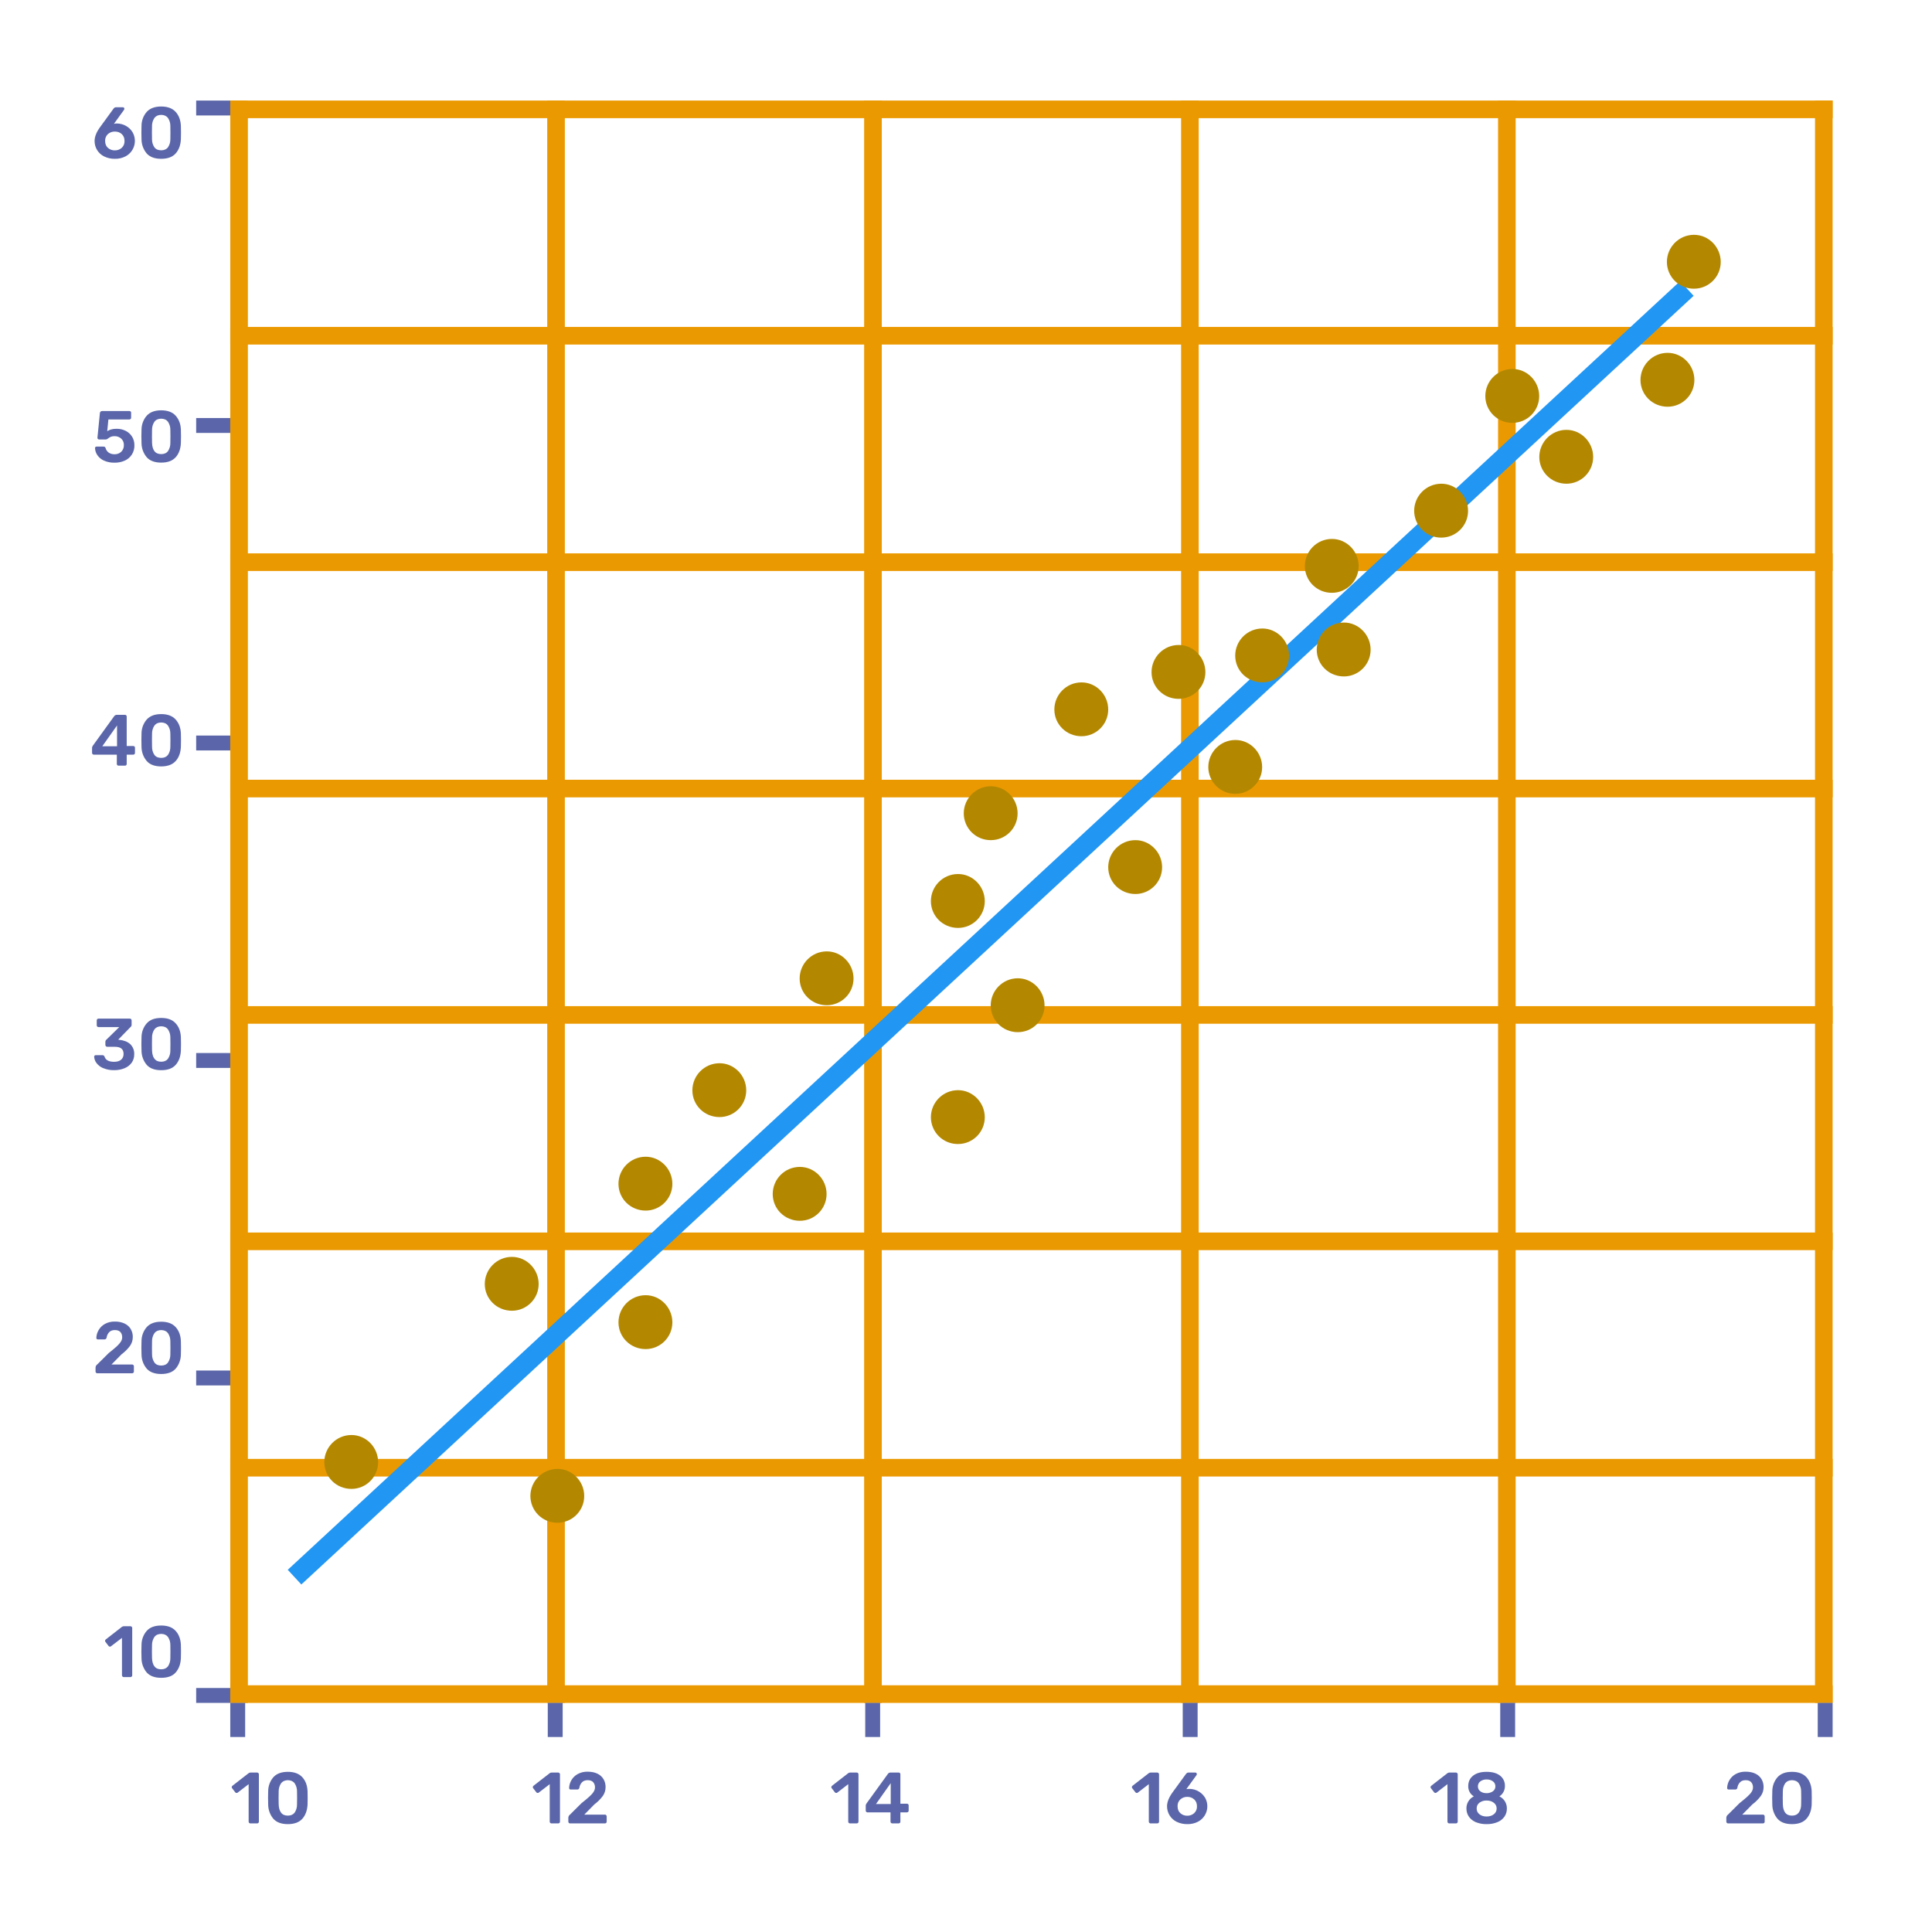 <svg width="132" height="132" viewBox="0 0 132 132" fill="none" xmlns="http://www.w3.org/2000/svg">
<path d="M15.733 6.87H16.936V116.348H15.733V6.87ZM37.388 6.87H38.592V116.348H37.388V6.87ZM59.041 6.87H60.244V116.348H59.041V6.87ZM80.696 6.87H81.9V116.348H80.696V6.87ZM102.352 6.87H103.555V116.348H102.352V6.87ZM124.007 6.87H125.21V116.348H124.007V6.87Z" fill="#EB9900"/>
<path d="M15.733 115.144H125.21V116.348H15.733V115.144ZM15.733 99.677H125.21V100.88H15.733V99.677ZM15.733 84.21H125.21V85.413H70.472H15.733V84.21ZM15.733 68.742H125.21V69.945H15.733V68.742ZM15.733 22.337H125.21V23.541H15.733V22.337ZM15.733 53.275H125.21V54.478H15.733V53.275ZM15.733 37.807H125.21V39.011H15.733V37.807ZM15.733 6.87H125.21V8.073H15.733V6.87Z" fill="#EB9900"/>
<path d="M19.66 107.254L114.787 19.211L115.715 20.211L20.588 108.257L19.66 107.254Z" fill="#2196F3"/>
<path d="M39.916 102.213C39.916 103.22 39.098 104.039 38.09 104.039C37.849 104.041 37.608 103.996 37.384 103.906C37.16 103.815 36.956 103.681 36.784 103.511C36.611 103.342 36.474 103.14 36.38 102.917C36.287 102.694 36.238 102.455 36.237 102.213C36.237 101.203 37.056 100.359 38.09 100.359C39.098 100.359 39.916 101.203 39.916 102.213ZM45.938 90.348C45.938 91.355 45.119 92.174 44.112 92.174C43.075 92.174 42.256 91.355 42.256 90.348C42.256 89.341 43.075 88.492 44.112 88.492C45.119 88.492 45.938 89.336 45.938 90.348ZM56.475 81.58C56.475 82.589 55.657 83.408 54.649 83.408C53.612 83.408 52.794 82.589 52.794 81.58C52.794 80.57 53.612 79.726 54.649 79.726C55.657 79.726 56.475 80.57 56.475 81.58ZM67.283 76.337C67.283 77.347 66.465 78.163 65.455 78.163C65.213 78.166 64.973 78.12 64.749 78.03C64.524 77.939 64.32 77.805 64.148 77.636C63.976 77.466 63.839 77.264 63.745 77.041C63.651 76.818 63.602 76.579 63.601 76.337C63.601 75.327 64.42 74.484 65.455 74.484C66.465 74.484 67.283 75.327 67.283 76.337ZM71.367 68.695C71.367 69.702 70.549 70.521 69.541 70.521C68.504 70.521 67.688 69.702 67.688 68.695C67.688 67.688 68.507 66.839 69.541 66.839C70.551 66.839 71.367 67.685 71.367 68.695ZM79.399 59.254C79.399 60.262 78.58 61.081 77.573 61.081C76.535 61.081 75.717 60.262 75.717 59.254C75.717 58.247 76.535 57.401 77.573 57.401C78.58 57.401 79.399 58.245 79.399 59.254ZM82.356 45.923C82.356 46.931 81.537 47.749 80.53 47.749C79.496 47.749 78.677 46.931 78.677 45.923C78.677 44.916 79.496 44.067 80.53 44.067C81.54 44.067 82.356 44.913 82.356 45.923ZM86.234 52.411C86.234 53.419 85.415 54.237 84.408 54.237C84.166 54.24 83.926 54.195 83.702 54.104C83.478 54.014 83.274 53.88 83.101 53.71C82.929 53.54 82.792 53.338 82.698 53.115C82.605 52.892 82.556 52.653 82.555 52.411C82.555 51.402 83.374 50.558 84.408 50.558C85.415 50.558 86.234 51.402 86.234 52.411ZM88.075 44.794C88.075 45.804 87.256 46.623 86.247 46.623C85.212 46.623 84.393 45.804 84.393 44.794C84.393 43.785 85.212 42.941 86.247 42.941C87.256 42.941 88.075 43.785 88.075 44.794ZM92.829 38.676C92.829 39.683 92.01 40.502 91.003 40.502C90.761 40.505 90.521 40.459 90.297 40.369C90.073 40.278 89.868 40.144 89.696 39.975C89.524 39.805 89.387 39.603 89.293 39.38C89.199 39.157 89.15 38.918 89.15 38.676C89.15 37.666 89.968 36.822 91.003 36.822C92.013 36.822 92.829 37.666 92.829 38.676ZM93.645 44.39C93.645 45.397 92.827 46.216 91.819 46.216C90.782 46.216 89.963 45.397 89.963 44.39C89.963 43.383 90.782 42.534 91.819 42.534C92.827 42.534 93.645 43.38 93.645 44.39ZM100.302 34.904C100.302 35.912 99.484 36.731 98.476 36.731C98.234 36.734 97.994 36.689 97.769 36.598C97.545 36.508 97.34 36.374 97.168 36.204C96.995 36.034 96.858 35.832 96.764 35.609C96.67 35.386 96.621 35.147 96.62 34.904C96.62 33.895 97.439 33.049 98.476 33.049C99.484 33.049 100.302 33.895 100.302 34.904ZM105.163 27.064C105.163 28.072 104.344 28.89 103.337 28.89C103.094 28.893 102.854 28.848 102.629 28.758C102.405 28.667 102.2 28.533 102.027 28.363C101.855 28.193 101.718 27.99 101.624 27.767C101.53 27.544 101.481 27.304 101.481 27.062C101.481 26.054 102.3 25.208 103.337 25.208C104.344 25.208 105.163 26.052 105.163 27.062V27.064ZM108.85 31.223C108.85 32.232 108.031 33.049 107.024 33.049C105.989 33.049 105.17 32.23 105.17 31.223C105.17 30.215 105.989 29.369 107.024 29.369C108.033 29.369 108.85 30.213 108.85 31.223ZM115.765 25.962C115.765 26.97 114.946 27.789 113.936 27.789C112.901 27.789 112.083 26.97 112.083 25.962C112.083 24.955 112.901 24.107 113.936 24.107C114.946 24.107 115.765 24.95 115.765 25.962ZM117.566 17.899C117.566 18.906 116.747 19.725 115.74 19.725C115.498 19.728 115.258 19.682 115.034 19.592C114.81 19.501 114.605 19.367 114.433 19.198C114.261 19.028 114.124 18.826 114.03 18.603C113.936 18.38 113.887 18.141 113.886 17.899C113.886 16.889 114.705 16.043 115.74 16.043C116.75 16.043 117.566 16.889 117.566 17.899ZM75.717 48.476C75.717 49.484 74.898 50.302 73.891 50.302C72.856 50.302 72.037 49.484 72.037 48.476C72.037 47.469 72.856 46.623 73.891 46.623C74.9 46.623 75.717 47.467 75.717 48.476ZM69.526 55.572C69.526 56.582 68.707 57.401 67.7 57.401C67.458 57.404 67.218 57.358 66.993 57.268C66.769 57.177 66.565 57.043 66.392 56.873C66.22 56.703 66.083 56.5 65.99 56.277C65.896 56.054 65.847 55.814 65.847 55.572C65.847 54.565 66.665 53.719 67.7 53.719C68.71 53.719 69.526 54.562 69.526 55.572ZM67.283 61.569C67.283 62.579 66.465 63.398 65.455 63.398C64.42 63.398 63.601 62.579 63.601 61.569C63.601 60.559 64.42 59.716 65.455 59.716C66.465 59.716 67.283 60.559 67.283 61.569ZM58.316 66.854C58.316 67.864 57.498 68.68 56.488 68.68C55.453 68.68 54.635 67.861 54.635 66.854C54.635 65.847 55.453 65.001 56.488 65.001C57.498 65.001 58.316 65.844 58.316 66.854ZM50.985 74.496C50.985 75.506 50.166 76.322 49.159 76.322C48.121 76.322 47.305 75.503 47.305 74.496C47.305 73.489 48.124 72.643 49.159 72.643C50.169 72.643 50.985 73.486 50.985 74.496ZM45.938 80.885C45.938 81.895 45.119 82.711 44.112 82.711C43.075 82.711 42.256 81.892 42.256 80.885C42.256 79.877 43.075 79.031 44.112 79.031C45.119 79.031 45.938 79.875 45.938 80.885ZM36.803 87.728C36.803 88.735 35.984 89.554 34.974 89.554C33.939 89.554 33.121 88.735 33.121 87.728C33.121 86.721 33.939 85.874 34.974 85.874C35.984 85.874 36.803 86.718 36.803 87.728ZM25.836 99.9C25.836 100.908 25.017 101.726 24.01 101.726C22.975 101.726 22.157 100.908 22.157 99.9C22.157 98.893 22.975 98.044 24.01 98.044C25.02 98.044 25.836 98.89 25.836 99.9Z" fill="#B38800"/>
<path d="M37.425 116.348H38.443V118.677H37.425V116.348ZM15.733 116.348H16.75V118.677H15.733V116.348ZM59.115 116.348H60.133V118.677H59.115V116.348ZM80.808 116.348H81.825V118.677H80.808V116.348ZM102.5 116.348H103.518V118.677H102.5V116.348ZM124.193 116.348H125.21V118.677H124.193V116.348ZM13.403 28.563H15.733V29.58H13.403V28.563ZM13.403 6.87H15.733V7.887H13.403V6.87ZM13.403 50.255H15.733V51.273H13.403V50.255ZM13.403 71.945H15.733V72.963H13.403V71.945ZM13.403 93.638H15.733V94.655H13.403V93.638ZM13.403 115.33H15.733V116.348H13.403V115.33ZM8.369 114.546C8.358 114.536 8.349 114.523 8.343 114.509C8.337 114.495 8.334 114.48 8.334 114.464V111.904L7.585 112.477C7.564 112.495 7.538 112.504 7.51 112.504C7.492 112.505 7.473 112.501 7.456 112.492C7.44 112.483 7.426 112.47 7.416 112.455L7.203 112.174C7.188 112.155 7.179 112.132 7.178 112.107C7.178 112.065 7.195 112.033 7.232 112.008L8.344 111.142C8.382 111.12 8.424 111.109 8.468 111.11H8.915C8.946 111.11 8.976 111.122 8.998 111.144C9.02 111.166 9.033 111.195 9.034 111.227V114.464C9.034 114.48 9.031 114.495 9.025 114.509C9.019 114.523 9.01 114.536 8.999 114.546C8.988 114.558 8.975 114.568 8.961 114.574C8.946 114.58 8.93 114.584 8.915 114.583H8.453C8.437 114.584 8.421 114.58 8.407 114.574C8.392 114.568 8.379 114.558 8.369 114.546ZM10.021 114.266C9.796 113.995 9.671 113.654 9.669 113.301C9.657 112.993 9.657 112.685 9.669 112.378C9.67 112.029 9.796 111.692 10.024 111.427C10.247 111.179 10.577 111.06 11.014 111.06C11.45 111.06 11.78 111.182 12.001 111.427C12.222 111.673 12.341 111.988 12.358 112.378C12.368 112.685 12.368 112.993 12.358 113.301C12.339 113.698 12.22 114.02 12.004 114.268C11.788 114.517 11.458 114.633 11.011 114.633C10.569 114.633 10.239 114.509 10.021 114.266ZM11.475 113.852C11.588 113.682 11.645 113.482 11.639 113.278C11.646 112.987 11.646 112.696 11.639 112.405C11.644 112.204 11.587 112.007 11.475 111.839C11.371 111.703 11.217 111.636 11.014 111.631C10.808 111.636 10.654 111.703 10.552 111.839C10.439 112.006 10.381 112.204 10.386 112.405C10.378 112.696 10.378 112.987 10.386 113.278C10.393 113.527 10.448 113.715 10.552 113.852C10.651 113.986 10.808 114.053 11.014 114.053C11.217 114.053 11.371 113.983 11.475 113.852ZM6.562 93.792C6.541 93.77 6.528 93.74 6.528 93.71V93.449C6.528 93.355 6.567 93.278 6.652 93.216L7.426 92.447C7.662 92.261 7.843 92.109 7.969 91.995C8.096 91.881 8.193 91.767 8.255 91.67C8.313 91.583 8.346 91.48 8.349 91.375C8.349 91.219 8.307 91.097 8.225 91.008C8.143 90.918 8.016 90.874 7.848 90.874C7.681 90.874 7.55 90.923 7.458 91.02C7.366 91.117 7.304 91.243 7.282 91.4C7.272 91.442 7.252 91.472 7.225 91.487C7.198 91.501 7.165 91.514 7.133 91.514H6.687C6.673 91.515 6.659 91.512 6.646 91.507C6.633 91.502 6.621 91.495 6.611 91.485C6.601 91.475 6.594 91.463 6.589 91.45C6.584 91.438 6.582 91.424 6.582 91.41C6.589 91.212 6.648 91.019 6.753 90.851C6.857 90.682 7.004 90.544 7.178 90.45C7.382 90.341 7.611 90.288 7.843 90.293C8.075 90.287 8.306 90.334 8.518 90.43C8.704 90.522 8.84 90.648 8.934 90.807C9.028 90.971 9.076 91.156 9.073 91.345C9.073 91.569 9.011 91.767 8.887 91.951C8.724 92.17 8.529 92.364 8.309 92.526L7.619 93.226H9.024C9.061 93.226 9.091 93.238 9.113 93.261C9.135 93.283 9.148 93.315 9.148 93.35V93.71C9.148 93.745 9.135 93.772 9.113 93.794C9.091 93.816 9.061 93.826 9.024 93.826H6.649C6.634 93.827 6.618 93.824 6.603 93.818C6.589 93.812 6.573 93.803 6.562 93.792ZM10.024 93.511C9.798 93.24 9.672 92.899 9.669 92.546C9.657 92.239 9.657 91.931 9.669 91.623C9.67 91.273 9.797 90.935 10.026 90.67C10.249 90.427 10.577 90.303 11.014 90.303C11.45 90.303 11.78 90.427 12.001 90.67C12.222 90.913 12.344 91.234 12.358 91.623C12.368 91.931 12.368 92.239 12.358 92.546C12.355 92.899 12.23 93.24 12.004 93.511C11.788 93.752 11.458 93.876 11.014 93.876C10.572 93.876 10.239 93.752 10.024 93.511ZM11.475 93.094C11.588 92.926 11.645 92.726 11.639 92.524C11.646 92.233 11.646 91.942 11.639 91.65C11.644 91.449 11.587 91.25 11.475 91.082C11.373 90.948 11.22 90.879 11.014 90.874C10.808 90.879 10.654 90.948 10.552 91.082C10.44 91.25 10.382 91.449 10.388 91.65C10.381 91.941 10.381 92.231 10.388 92.521C10.382 92.724 10.439 92.924 10.552 93.092C10.654 93.231 10.808 93.298 11.014 93.298C11.22 93.298 11.373 93.231 11.475 93.094ZM7.051 72.98C6.871 72.906 6.714 72.787 6.595 72.632C6.499 72.507 6.443 72.356 6.433 72.198C6.433 72.184 6.436 72.171 6.441 72.158C6.446 72.145 6.453 72.133 6.463 72.123C6.473 72.113 6.484 72.105 6.497 72.1C6.51 72.094 6.524 72.092 6.538 72.092H6.994C7.069 72.092 7.118 72.126 7.143 72.193C7.217 72.427 7.436 72.546 7.798 72.546C7.999 72.546 8.158 72.499 8.269 72.407C8.381 72.315 8.443 72.178 8.443 72.01C8.443 71.836 8.391 71.712 8.287 71.633C8.183 71.553 8.029 71.519 7.828 71.519H7.319C7.303 71.519 7.288 71.515 7.273 71.509C7.258 71.503 7.245 71.493 7.235 71.481C7.224 71.471 7.215 71.458 7.209 71.444C7.203 71.43 7.2 71.415 7.2 71.399V71.186C7.2 71.121 7.222 71.074 7.265 71.037L8.148 70.174H6.734C6.717 70.174 6.701 70.171 6.686 70.165C6.67 70.159 6.656 70.15 6.644 70.139C6.633 70.128 6.624 70.115 6.618 70.1C6.612 70.086 6.609 70.07 6.61 70.055V69.72C6.61 69.68 6.62 69.653 6.644 69.628C6.656 69.616 6.67 69.608 6.686 69.602C6.701 69.596 6.717 69.593 6.734 69.593H8.867C8.884 69.593 8.9 69.596 8.916 69.602C8.931 69.608 8.945 69.616 8.957 69.628C8.969 69.64 8.978 69.654 8.984 69.67C8.99 69.686 8.992 69.703 8.992 69.72V70.02C8.992 70.047 8.987 70.074 8.976 70.098C8.965 70.123 8.948 70.144 8.927 70.161L8.073 71.037L8.133 71.042C8.451 71.072 8.704 71.166 8.89 71.33C8.986 71.421 9.06 71.531 9.109 71.654C9.157 71.776 9.178 71.908 9.17 72.04C9.174 72.245 9.113 72.445 8.994 72.613C8.869 72.779 8.701 72.907 8.508 72.985C8.283 73.076 8.043 73.12 7.801 73.116C7.545 73.124 7.291 73.077 7.056 72.977L7.051 72.98ZM10.024 72.754C9.797 72.484 9.672 72.144 9.669 71.791C9.658 71.483 9.658 71.174 9.669 70.866C9.67 70.517 9.797 70.179 10.026 69.916C10.249 69.668 10.577 69.549 11.014 69.549C11.45 69.549 11.78 69.668 12.001 69.916C12.224 70.159 12.344 70.479 12.358 70.866C12.368 71.174 12.368 71.483 12.358 71.791C12.339 72.188 12.222 72.508 12.004 72.754C11.785 73 11.458 73.119 11.014 73.119C10.572 73.119 10.239 72.997 10.024 72.754ZM11.475 72.34C11.587 72.171 11.644 71.972 11.639 71.769C11.646 71.477 11.646 71.185 11.639 70.893C11.644 70.692 11.587 70.495 11.475 70.328C11.373 70.191 11.22 70.122 11.014 70.119C10.808 70.122 10.654 70.194 10.552 70.328C10.44 70.495 10.383 70.692 10.388 70.893C10.381 71.184 10.381 71.475 10.388 71.767C10.396 72.015 10.45 72.203 10.552 72.337C10.654 72.471 10.808 72.541 11.014 72.541C11.22 72.541 11.373 72.471 11.475 72.34ZM8.014 52.277C8.003 52.266 7.995 52.253 7.989 52.238C7.984 52.224 7.981 52.209 7.982 52.193V51.56H6.409C6.377 51.56 6.347 51.548 6.324 51.525C6.302 51.503 6.29 51.473 6.29 51.441V51.096C6.29 51.047 6.307 50.997 6.344 50.947L7.808 48.923C7.827 48.896 7.853 48.876 7.882 48.863C7.917 48.847 7.954 48.839 7.992 48.839H8.537C8.575 48.839 8.602 48.851 8.624 48.873C8.647 48.895 8.657 48.923 8.657 48.96V50.97H9.103C9.14 50.97 9.168 50.98 9.19 51.002C9.212 51.022 9.222 51.052 9.222 51.086V51.441C9.222 51.472 9.211 51.502 9.19 51.526C9.179 51.537 9.165 51.546 9.15 51.552C9.135 51.558 9.119 51.561 9.103 51.56H8.657V52.193C8.657 52.209 8.655 52.225 8.649 52.24C8.644 52.255 8.635 52.268 8.624 52.28C8.613 52.291 8.599 52.299 8.584 52.305C8.569 52.31 8.553 52.313 8.537 52.312H8.101C8.07 52.312 8.039 52.301 8.016 52.28L8.014 52.277ZM6.989 50.987H7.997V49.565L6.989 50.987ZM10.024 51.995C9.798 51.725 9.672 51.386 9.669 51.034C9.658 50.727 9.658 50.419 9.669 50.111C9.67 49.761 9.797 49.423 10.026 49.158C10.249 48.913 10.577 48.789 11.014 48.789C11.45 48.789 11.78 48.913 12.001 49.158C12.222 49.404 12.344 49.719 12.358 50.111C12.368 50.419 12.368 50.727 12.358 51.034C12.339 51.431 12.222 51.751 12.004 51.995C11.785 52.238 11.458 52.364 11.014 52.364C10.572 52.364 10.239 52.24 10.024 51.995ZM11.475 51.58C11.588 51.411 11.645 51.212 11.639 51.01C11.646 50.718 11.646 50.425 11.639 50.134C11.643 49.934 11.586 49.737 11.475 49.57C11.373 49.434 11.22 49.364 11.014 49.362C10.808 49.362 10.654 49.436 10.552 49.57C10.441 49.737 10.383 49.934 10.388 50.134C10.381 50.425 10.381 50.718 10.388 51.01C10.382 51.212 10.439 51.412 10.552 51.58C10.654 51.714 10.808 51.781 11.014 51.781C11.22 51.781 11.373 51.712 11.475 51.58ZM7.111 31.473C6.928 31.395 6.771 31.267 6.657 31.103C6.556 30.96 6.499 30.79 6.493 30.614V30.605C6.493 30.58 6.505 30.555 6.525 30.538C6.546 30.52 6.573 30.511 6.6 30.513H7.071C7.146 30.513 7.193 30.543 7.213 30.612C7.248 30.744 7.33 30.858 7.443 30.935C7.557 31.004 7.689 31.04 7.823 31.036C7.992 31.043 8.157 30.982 8.282 30.868C8.344 30.807 8.392 30.735 8.423 30.654C8.454 30.574 8.468 30.487 8.463 30.401C8.466 30.32 8.451 30.239 8.42 30.164C8.388 30.089 8.341 30.022 8.282 29.967C8.156 29.855 7.992 29.795 7.823 29.801C7.724 29.801 7.644 29.813 7.58 29.84C7.515 29.868 7.456 29.902 7.396 29.95L7.351 29.977C7.327 29.994 7.307 30.007 7.289 30.014C7.272 30.022 7.252 30.024 7.232 30.024H6.766C6.752 30.024 6.738 30.021 6.725 30.016C6.712 30.01 6.701 30.002 6.691 29.992C6.681 29.982 6.672 29.97 6.666 29.957C6.66 29.944 6.657 29.929 6.657 29.915L6.825 28.22C6.827 28.182 6.844 28.147 6.873 28.121C6.886 28.108 6.902 28.099 6.92 28.092C6.937 28.086 6.956 28.083 6.974 28.084H8.84C8.877 28.084 8.905 28.096 8.927 28.114C8.949 28.138 8.959 28.163 8.959 28.203V28.54C8.96 28.555 8.957 28.57 8.951 28.584C8.946 28.599 8.938 28.611 8.927 28.622C8.916 28.634 8.903 28.644 8.888 28.65C8.873 28.657 8.856 28.66 8.84 28.659H7.406L7.327 29.461C7.401 29.411 7.49 29.372 7.59 29.342C7.689 29.312 7.818 29.295 7.977 29.295C8.193 29.295 8.391 29.342 8.575 29.431C8.76 29.519 8.916 29.659 9.024 29.834C9.132 30.009 9.187 30.211 9.183 30.416C9.191 30.635 9.134 30.852 9.02 31.039C8.905 31.226 8.737 31.374 8.537 31.466C8.313 31.567 8.069 31.617 7.823 31.612C7.578 31.618 7.335 31.57 7.111 31.473ZM10.024 31.24C9.798 30.97 9.672 30.629 9.669 30.277C9.657 29.969 9.657 29.66 9.669 29.352C9.671 29.002 9.797 28.665 10.026 28.401C10.249 28.156 10.577 28.034 11.014 28.034C11.45 28.034 11.78 28.156 12.001 28.401C12.222 28.647 12.344 28.962 12.358 29.352C12.368 29.66 12.368 29.969 12.358 30.277C12.339 30.674 12.222 30.997 12.004 31.24C11.785 31.483 11.458 31.607 11.014 31.607C10.572 31.607 10.239 31.483 10.024 31.24ZM11.475 30.825C11.588 30.656 11.645 30.456 11.639 30.252C11.646 29.961 11.646 29.67 11.639 29.379C11.644 29.178 11.587 28.98 11.475 28.813C11.373 28.677 11.22 28.61 11.014 28.605C10.808 28.61 10.654 28.677 10.552 28.813C10.44 28.98 10.383 29.178 10.388 29.379C10.381 29.67 10.381 29.961 10.388 30.252C10.396 30.5 10.45 30.692 10.552 30.825C10.654 30.959 10.808 31.026 11.014 31.026C11.22 31.026 11.373 30.959 11.475 30.828V30.825ZM7.121 10.691C6.921 10.595 6.754 10.444 6.637 10.256C6.521 10.068 6.46 9.85 6.463 9.629C6.463 9.339 6.592 9.016 6.85 8.669L7.753 7.428C7.778 7.394 7.803 7.369 7.828 7.354C7.853 7.339 7.885 7.329 7.927 7.329H8.399C8.428 7.329 8.453 7.337 8.47 7.359C8.487 7.379 8.496 7.403 8.497 7.428C8.499 7.454 8.492 7.479 8.478 7.5L7.783 8.461C7.851 8.443 7.921 8.435 7.992 8.436C8.212 8.443 8.418 8.495 8.604 8.599C8.788 8.7 8.942 8.846 9.051 9.024C9.133 9.163 9.186 9.317 9.206 9.478C9.226 9.638 9.214 9.801 9.169 9.956C9.125 10.111 9.049 10.256 8.947 10.381C8.845 10.506 8.718 10.609 8.575 10.684C8.352 10.799 8.103 10.856 7.853 10.85C7.6 10.856 7.349 10.801 7.121 10.691ZM8.314 10.105C8.379 10.045 8.43 9.971 8.464 9.889C8.497 9.806 8.512 9.718 8.508 9.629C8.508 9.431 8.443 9.274 8.317 9.158C8.19 9.041 8.031 8.989 7.845 8.989C7.672 8.984 7.504 9.045 7.374 9.16C7.309 9.22 7.259 9.293 7.226 9.375C7.193 9.456 7.178 9.544 7.183 9.632C7.183 9.83 7.245 9.989 7.374 10.103C7.504 10.218 7.672 10.279 7.845 10.274C8.017 10.278 8.184 10.218 8.314 10.105ZM10.021 10.483C9.796 10.212 9.671 9.872 9.669 9.52C9.658 9.212 9.658 8.905 9.669 8.597C9.669 8.247 9.795 7.909 10.024 7.644C10.247 7.401 10.577 7.277 11.014 7.277C11.45 7.277 11.78 7.401 12.001 7.644C12.222 7.887 12.341 8.207 12.358 8.597C12.368 8.905 12.368 9.212 12.358 9.52C12.339 9.917 12.22 10.239 12.004 10.483C11.788 10.726 11.458 10.85 11.011 10.85C10.569 10.85 10.239 10.726 10.021 10.483ZM11.475 10.068C11.588 9.9 11.645 9.7 11.639 9.498C11.646 9.206 11.646 8.914 11.639 8.622C11.644 8.421 11.587 8.223 11.475 8.056C11.371 7.922 11.217 7.85 11.014 7.848C10.808 7.85 10.654 7.922 10.552 8.056C10.439 8.223 10.381 8.421 10.386 8.622C10.378 8.914 10.378 9.206 10.386 9.498C10.38 9.701 10.438 9.9 10.552 10.068C10.651 10.202 10.808 10.269 11.014 10.269C11.217 10.269 11.371 10.202 11.475 10.068ZM17.02 124.545C17.009 124.534 17.001 124.521 16.995 124.506C16.99 124.492 16.987 124.476 16.988 124.461V121.9L16.239 122.476C16.218 122.493 16.191 122.502 16.165 122.501C16.146 122.502 16.127 122.497 16.111 122.489C16.094 122.48 16.08 122.467 16.07 122.451L15.857 122.173C15.841 122.153 15.833 122.129 15.832 122.104C15.832 122.064 15.849 122.032 15.887 122.005L16.998 121.141C17.035 121.118 17.078 121.106 17.122 121.106H17.569C17.6 121.106 17.631 121.119 17.653 121.141C17.675 121.164 17.688 121.194 17.688 121.225V124.461C17.688 124.477 17.686 124.492 17.68 124.507C17.674 124.521 17.665 124.534 17.653 124.545C17.642 124.557 17.629 124.566 17.615 124.572C17.6 124.578 17.584 124.58 17.569 124.58H17.107C17.092 124.58 17.076 124.578 17.061 124.572C17.047 124.566 17.034 124.557 17.023 124.545H17.02ZM18.675 124.262C18.45 123.992 18.326 123.652 18.323 123.3C18.312 122.992 18.312 122.684 18.323 122.377C18.324 122.027 18.45 121.689 18.678 121.424C18.901 121.178 19.229 121.057 19.668 121.057C20.102 121.057 20.432 121.181 20.655 121.424C20.879 121.667 20.995 121.985 21.013 122.377C21.022 122.684 21.022 122.992 21.013 123.3C20.99 123.697 20.874 124.019 20.658 124.262C20.442 124.506 20.11 124.63 19.665 124.63C19.224 124.63 18.894 124.508 18.675 124.262ZM20.129 123.848C20.242 123.678 20.299 123.478 20.293 123.275C20.3 122.984 20.3 122.693 20.293 122.402C20.298 122.201 20.241 122.003 20.129 121.836C20.025 121.699 19.871 121.632 19.668 121.627C19.462 121.632 19.308 121.702 19.206 121.836C19.093 122.003 19.035 122.2 19.04 122.402C19.032 122.693 19.032 122.984 19.04 123.275C19.047 123.523 19.102 123.714 19.206 123.848C19.306 123.982 19.462 124.049 19.668 124.049C19.871 124.049 20.025 123.98 20.129 123.848ZM37.594 124.545C37.583 124.534 37.574 124.521 37.568 124.507C37.562 124.492 37.559 124.477 37.559 124.461V121.9L36.81 122.476C36.789 122.493 36.763 122.502 36.736 122.501C36.717 122.502 36.698 122.497 36.682 122.489C36.665 122.48 36.651 122.467 36.641 122.451L36.428 122.173C36.412 122.153 36.404 122.129 36.403 122.104C36.403 122.064 36.423 122.032 36.458 122.005L37.569 121.141C37.607 121.118 37.65 121.106 37.693 121.106H38.14C38.171 121.106 38.202 121.119 38.224 121.141C38.246 121.164 38.259 121.194 38.259 121.225V124.461C38.259 124.477 38.257 124.492 38.251 124.507C38.245 124.521 38.236 124.534 38.224 124.545C38.214 124.556 38.201 124.565 38.187 124.571C38.173 124.577 38.158 124.58 38.142 124.58H37.678C37.663 124.58 37.647 124.578 37.633 124.572C37.618 124.566 37.605 124.557 37.594 124.545ZM38.864 124.545C38.853 124.534 38.844 124.521 38.838 124.507C38.832 124.492 38.829 124.477 38.83 124.461V124.203C38.83 124.111 38.869 124.034 38.954 123.97L39.728 123.2C39.964 123.014 40.145 122.863 40.271 122.746C40.398 122.63 40.494 122.523 40.556 122.424C40.618 122.325 40.651 122.225 40.651 122.129C40.658 121.995 40.613 121.864 40.527 121.761C40.445 121.672 40.318 121.627 40.15 121.627C39.983 121.627 39.852 121.677 39.76 121.776C39.663 121.88 39.601 122.012 39.584 122.153C39.581 122.171 39.574 122.188 39.564 122.203C39.554 122.218 39.542 122.23 39.527 122.24C39.499 122.258 39.467 122.267 39.435 122.265H38.988C38.975 122.266 38.961 122.264 38.948 122.259C38.935 122.254 38.924 122.247 38.914 122.237C38.904 122.227 38.897 122.216 38.891 122.203C38.886 122.191 38.884 122.177 38.884 122.163C38.891 121.965 38.949 121.772 39.053 121.604C39.158 121.435 39.305 121.297 39.48 121.203C39.684 121.095 39.913 121.041 40.145 121.047C40.41 121.047 40.633 121.092 40.819 121.183C40.993 121.264 41.139 121.395 41.236 121.56C41.33 121.724 41.378 121.91 41.375 122.099C41.375 122.322 41.313 122.521 41.189 122.702C41.026 122.922 40.831 123.117 40.611 123.28L39.921 123.98H41.326C41.342 123.979 41.358 123.982 41.374 123.988C41.389 123.994 41.403 124.003 41.415 124.014C41.426 124.026 41.435 124.04 41.441 124.055C41.447 124.071 41.45 124.087 41.45 124.104V124.461C41.451 124.477 41.448 124.493 41.442 124.508C41.436 124.523 41.427 124.537 41.415 124.548C41.403 124.559 41.389 124.567 41.373 124.573C41.358 124.578 41.342 124.581 41.326 124.58H38.949C38.933 124.58 38.917 124.578 38.903 124.572C38.888 124.566 38.875 124.557 38.864 124.545ZM57.989 124.545C57.977 124.534 57.968 124.521 57.962 124.507C57.956 124.492 57.954 124.477 57.954 124.461V121.9L57.205 122.476C57.184 122.493 57.157 122.502 57.13 122.501C57.112 122.502 57.093 122.497 57.077 122.489C57.06 122.48 57.046 122.467 57.036 122.451L56.823 122.173C56.807 122.153 56.799 122.129 56.798 122.104C56.798 122.064 56.815 122.032 56.852 122.005L57.964 121.141C58.002 121.118 58.044 121.106 58.088 121.106H58.535C58.566 121.106 58.597 121.119 58.619 121.141C58.641 121.164 58.654 121.194 58.654 121.225V124.461C58.654 124.477 58.651 124.492 58.645 124.507C58.639 124.521 58.63 124.534 58.619 124.545C58.608 124.557 58.595 124.566 58.581 124.572C58.566 124.578 58.55 124.58 58.535 124.58H58.073C58.057 124.58 58.042 124.578 58.027 124.572C58.013 124.566 58 124.557 57.989 124.545ZM60.877 124.545C60.865 124.534 60.856 124.521 60.851 124.507C60.845 124.492 60.842 124.477 60.842 124.461V123.826H59.269C59.253 123.826 59.238 123.824 59.223 123.818C59.209 123.812 59.196 123.803 59.185 123.791C59.173 123.78 59.164 123.767 59.158 123.753C59.152 123.738 59.149 123.722 59.15 123.707V123.364C59.15 123.312 59.167 123.262 59.205 123.215L60.669 121.191C60.687 121.164 60.713 121.142 60.743 121.129C60.777 121.113 60.814 121.104 60.852 121.104H61.398C61.433 121.104 61.462 121.119 61.485 121.139C61.505 121.159 61.517 121.188 61.517 121.225V123.235H61.964C61.998 123.235 62.028 123.245 62.05 123.267C62.073 123.29 62.083 123.317 62.083 123.354V123.707C62.083 123.722 62.081 123.738 62.075 123.752C62.07 123.767 62.061 123.78 62.05 123.791C62.026 123.816 62.001 123.826 61.964 123.826H61.517V124.461C61.518 124.476 61.515 124.492 61.51 124.506C61.504 124.521 61.496 124.534 61.485 124.545C61.474 124.557 61.46 124.566 61.445 124.572C61.43 124.578 61.414 124.581 61.398 124.58H60.961C60.946 124.58 60.93 124.577 60.916 124.571C60.901 124.565 60.888 124.557 60.877 124.545ZM59.85 123.255H60.857V121.831L59.85 123.255ZM78.528 124.545C78.516 124.535 78.506 124.522 78.5 124.507C78.494 124.493 78.49 124.477 78.49 124.461V121.9L77.741 122.476C77.72 122.493 77.694 122.502 77.667 122.501C77.648 122.501 77.63 122.497 77.614 122.488C77.598 122.479 77.585 122.467 77.575 122.451L77.359 122.173C77.344 122.153 77.335 122.129 77.334 122.104C77.334 122.064 77.354 122.032 77.389 122.005L78.5 121.141C78.538 121.118 78.581 121.106 78.624 121.106H79.071C79.103 121.106 79.133 121.119 79.155 121.141C79.178 121.164 79.19 121.194 79.19 121.225V124.461C79.191 124.477 79.188 124.492 79.182 124.507C79.176 124.521 79.167 124.534 79.155 124.545C79.145 124.556 79.132 124.565 79.118 124.571C79.104 124.577 79.089 124.58 79.074 124.58H78.612C78.596 124.581 78.58 124.578 78.565 124.572C78.55 124.566 78.539 124.557 78.528 124.545ZM80.394 124.471C80.195 124.373 80.028 124.222 79.912 124.034C79.796 123.847 79.735 123.63 79.736 123.409C79.736 123.116 79.865 122.799 80.123 122.446L81.026 121.206C81.048 121.178 81.073 121.153 81.101 121.131C81.131 121.114 81.165 121.105 81.2 121.106H81.671C81.701 121.106 81.726 121.119 81.746 121.139C81.763 121.159 81.771 121.188 81.771 121.213C81.771 121.238 81.766 121.263 81.751 121.28L81.056 122.238C81.3 122.198 81.55 122.231 81.775 122.332C82 122.433 82.191 122.598 82.324 122.806C82.406 122.945 82.458 123.1 82.479 123.26C82.499 123.42 82.487 123.583 82.442 123.738C82.397 123.893 82.322 124.038 82.219 124.163C82.117 124.288 81.991 124.391 81.847 124.466C81.625 124.578 81.377 124.635 81.128 124.63C80.874 124.635 80.623 124.58 80.394 124.471ZM81.587 123.883C81.652 123.823 81.703 123.749 81.737 123.667C81.77 123.586 81.785 123.497 81.781 123.409C81.781 123.21 81.716 123.054 81.589 122.94C81.463 122.826 81.304 122.766 81.118 122.766C80.945 122.762 80.776 122.824 80.647 122.94C80.582 122.999 80.532 123.072 80.499 123.153C80.466 123.234 80.451 123.321 80.456 123.409C80.456 123.612 80.52 123.769 80.647 123.883C80.776 123.997 80.932 124.056 81.118 124.056C81.291 124.06 81.457 123.998 81.587 123.883ZM98.93 124.545C98.919 124.534 98.91 124.521 98.904 124.507C98.898 124.492 98.895 124.477 98.895 124.461V121.9L98.146 122.476C98.125 122.493 98.099 122.502 98.072 122.501C98.053 122.502 98.034 122.497 98.018 122.489C98.001 122.48 97.987 122.467 97.977 122.451L97.764 122.173C97.749 122.153 97.74 122.129 97.739 122.104C97.739 122.064 97.757 122.032 97.794 122.005L98.905 121.141C98.943 121.118 98.986 121.106 99.029 121.106H99.476C99.507 121.106 99.538 121.119 99.56 121.141C99.582 121.164 99.595 121.194 99.595 121.225V124.461C99.596 124.477 99.593 124.492 99.587 124.507C99.581 124.521 99.572 124.534 99.56 124.545C99.549 124.557 99.536 124.566 99.522 124.572C99.507 124.578 99.492 124.58 99.476 124.58H99.014C98.999 124.58 98.983 124.578 98.969 124.572C98.954 124.566 98.941 124.557 98.93 124.545ZM100.828 124.496C100.62 124.401 100.463 124.275 100.354 124.114C100.245 123.952 100.19 123.766 100.19 123.558C100.188 123.387 100.234 123.218 100.324 123.072C100.413 122.926 100.543 122.809 100.697 122.734C100.575 122.661 100.475 122.557 100.408 122.432C100.341 122.307 100.309 122.166 100.315 122.024C100.315 121.734 100.424 121.498 100.645 121.322C100.863 121.146 101.173 121.057 101.568 121.057C101.964 121.057 102.275 121.146 102.493 121.32C102.599 121.402 102.684 121.509 102.74 121.63C102.797 121.752 102.825 121.885 102.82 122.019C102.824 122.161 102.791 122.301 102.725 122.426C102.659 122.551 102.562 122.657 102.443 122.734C102.596 122.807 102.725 122.921 102.816 123.064C102.909 123.213 102.957 123.387 102.954 123.563C102.958 123.76 102.901 123.953 102.791 124.116C102.672 124.285 102.506 124.416 102.314 124.493C102.078 124.589 101.825 124.635 101.57 124.63C101.315 124.636 101.062 124.589 100.826 124.493L100.828 124.496ZM102.059 123.96C102.188 123.86 102.255 123.729 102.255 123.563C102.255 123.396 102.188 123.265 102.056 123.166C101.925 123.066 101.766 123.017 101.568 123.017C101.395 123.011 101.224 123.063 101.084 123.163C101.021 123.209 100.971 123.269 100.937 123.339C100.904 123.409 100.887 123.485 100.89 123.563C100.89 123.729 100.955 123.86 101.084 123.96C101.213 124.059 101.374 124.109 101.568 124.109C101.766 124.109 101.927 124.059 102.059 123.96ZM101.999 122.387C102.113 122.3 102.17 122.188 102.17 122.049C102.17 121.91 102.113 121.791 102.002 121.707C101.876 121.616 101.723 121.57 101.568 121.578C101.416 121.572 101.266 121.617 101.143 121.707C101.089 121.746 101.046 121.798 101.017 121.857C100.987 121.917 100.973 121.983 100.975 122.049C100.975 122.191 101.029 122.305 101.143 122.389C101.255 122.473 101.396 122.516 101.568 122.516C101.721 122.518 101.872 122.473 101.999 122.387ZM117.983 124.545C117.971 124.534 117.962 124.521 117.956 124.507C117.95 124.492 117.947 124.477 117.948 124.461V124.203C117.948 124.111 117.988 124.034 118.072 123.97L118.846 123.2C119.082 123.014 119.26 122.863 119.389 122.746C119.518 122.63 119.613 122.523 119.675 122.424C119.737 122.325 119.769 122.225 119.769 122.129C119.776 121.995 119.732 121.864 119.645 121.761C119.561 121.672 119.437 121.627 119.268 121.627C119.102 121.627 118.97 121.677 118.878 121.776C118.781 121.88 118.719 122.012 118.702 122.153C118.699 122.171 118.692 122.188 118.683 122.203C118.673 122.218 118.66 122.23 118.645 122.24C118.618 122.258 118.586 122.267 118.553 122.265H118.107C118.093 122.266 118.079 122.264 118.067 122.259C118.054 122.254 118.042 122.247 118.032 122.237C118.023 122.227 118.015 122.216 118.01 122.203C118.005 122.191 118.002 122.177 118.003 122.163C118.009 121.965 118.067 121.772 118.172 121.604C118.276 121.435 118.423 121.297 118.598 121.203C118.803 121.095 119.032 121.041 119.263 121.047C119.526 121.047 119.752 121.092 119.938 121.183C120.112 121.264 120.257 121.395 120.355 121.56C120.449 121.724 120.497 121.91 120.494 122.099C120.494 122.322 120.432 122.521 120.307 122.702C120.144 122.922 119.95 123.117 119.729 123.28L119.037 123.98H120.444C120.46 123.979 120.477 123.982 120.492 123.988C120.507 123.994 120.521 124.003 120.533 124.014C120.545 124.026 120.554 124.04 120.56 124.055C120.566 124.071 120.568 124.087 120.568 124.104V124.461C120.569 124.477 120.567 124.493 120.561 124.508C120.555 124.523 120.545 124.537 120.533 124.548C120.521 124.559 120.507 124.567 120.492 124.573C120.477 124.578 120.46 124.581 120.444 124.58H118.067C118.051 124.58 118.036 124.578 118.021 124.572C118.007 124.566 117.993 124.557 117.983 124.545ZM121.444 124.262C121.218 123.992 121.093 123.652 121.089 123.3C121.078 122.992 121.078 122.684 121.089 122.377C121.09 122.027 121.217 121.689 121.446 121.424C121.67 121.178 121.997 121.057 122.434 121.057C122.871 121.057 123.2 121.181 123.421 121.424C123.642 121.667 123.761 121.985 123.779 122.377C123.788 122.684 123.788 122.992 123.779 123.3C123.759 123.697 123.64 124.019 123.424 124.262C123.208 124.506 122.878 124.63 122.434 124.63C121.99 124.63 121.662 124.508 121.444 124.262ZM122.895 123.848C123.008 123.678 123.065 123.478 123.059 123.275C123.066 122.984 123.066 122.693 123.059 122.402C123.064 122.201 123.007 122.003 122.895 121.836C122.794 121.699 122.64 121.632 122.434 121.627C122.228 121.632 122.074 121.702 121.972 121.836C121.86 122.003 121.803 122.201 121.809 122.402C121.801 122.693 121.801 122.984 121.809 123.275C121.816 123.523 121.871 123.714 121.972 123.848C122.074 123.982 122.228 124.049 122.434 124.049C122.64 124.049 122.794 123.98 122.895 123.848Z" fill="#5A66A9"/>
</svg>

